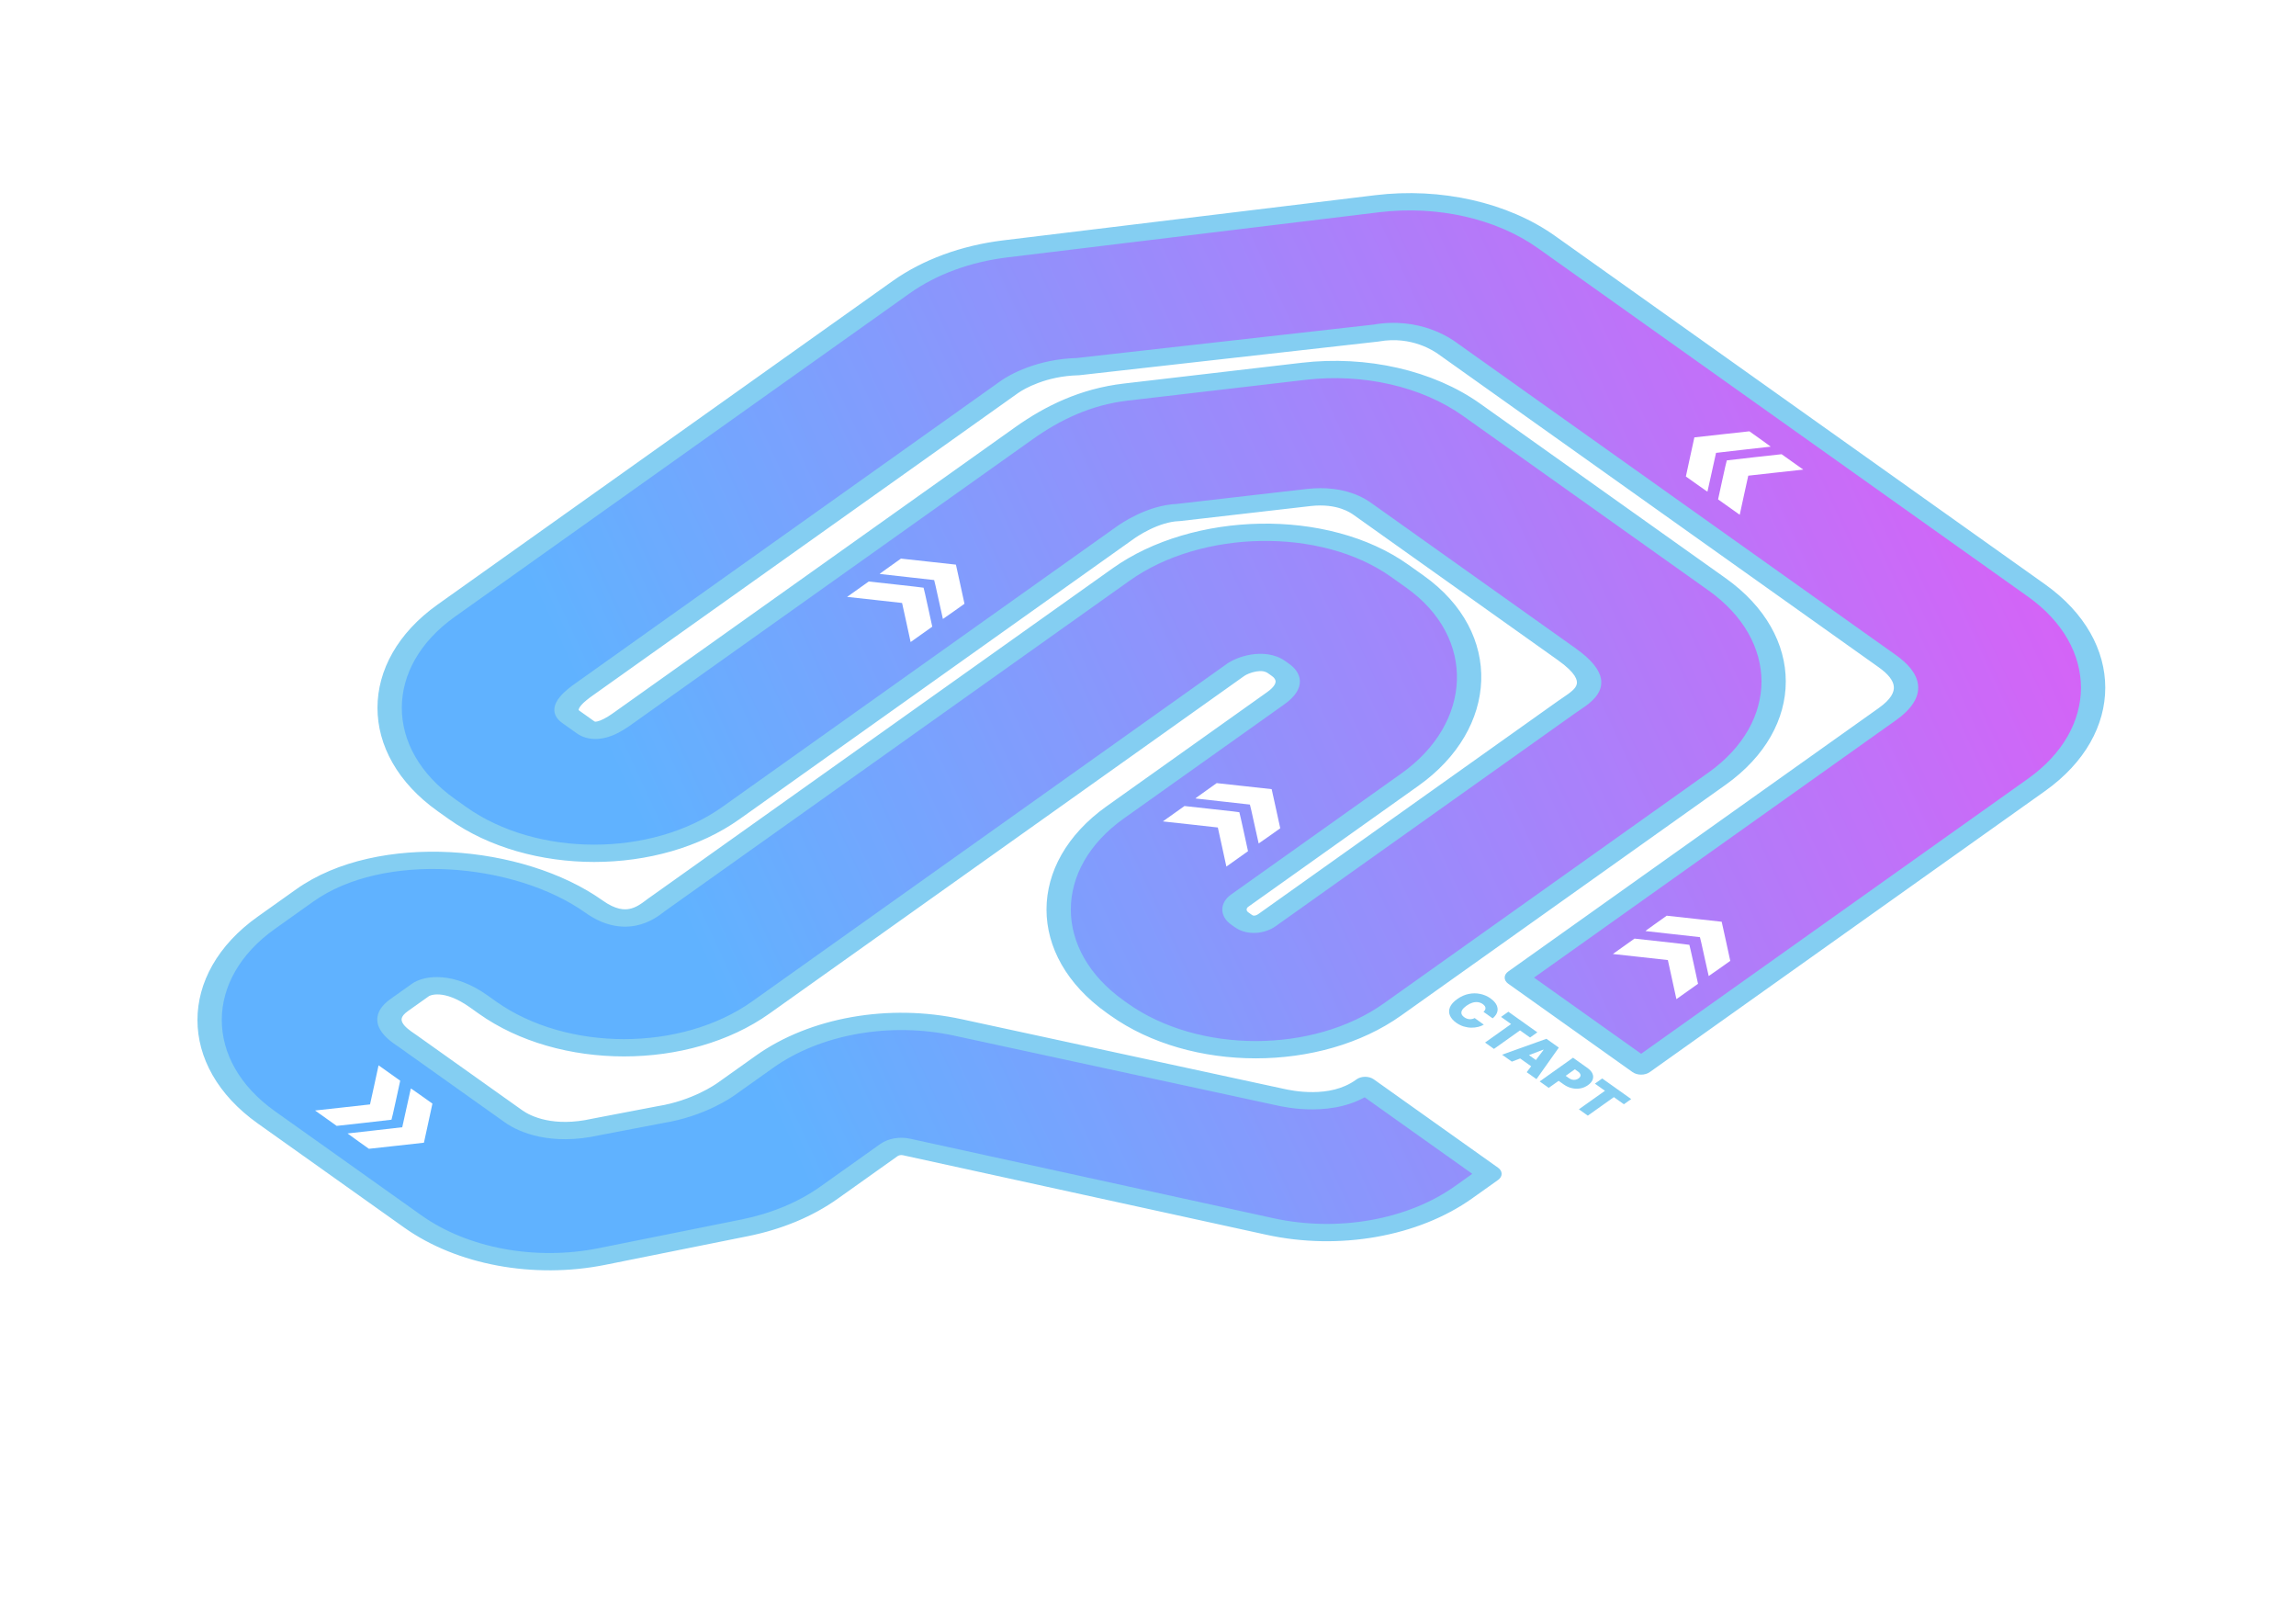 <?xml version="1.0" encoding="UTF-8"?> <svg xmlns="http://www.w3.org/2000/svg" width="653" height="456" viewBox="0 0 653 456" fill="none"> <g opacity="0.7" filter="url(#filter0_f_57_2)"> <path fill-rule="evenodd" clip-rule="evenodd" d="M391.684 57.923C409.268 55.789 427.217 59.85 439.831 68.817L579.186 167.877C600.665 183.145 600.664 207.899 579.186 223.168L466.756 303.088L431.4 277.956L536.759 203.062C544.891 197.281 542.77 192.255 536.759 187.982L411.547 98.975C410.4 98.16 402.698 92.685 391.385 94.696L306.532 104.246C296.279 104.497 289.208 108.519 287.086 110.027L166.171 195.979C164.218 197.367 158.746 201.257 162.282 203.77L166.525 206.786C170.06 209.299 175.179 205.661 177.131 204.273L291.222 123.172C299.358 117.388 308.78 112.81 320.134 111.484L370.725 105.575C388.209 103.532 406.006 107.602 418.534 116.508L488.322 166.117C509.801 181.386 509.801 206.14 488.322 221.408L396.045 287.004C374.566 302.272 339.742 302.272 318.263 287.004L317.203 286.25C295.724 270.982 295.724 246.227 317.203 230.959L362.811 198.538C368.114 194.768 366.178 191.884 364.225 190.496L363.1 189.696C359.211 186.931 353.386 189.062 351.433 190.45L216.376 286.455C194.897 301.724 160.073 301.724 138.594 286.455L136.119 284.696C127.698 278.71 121.519 280.087 119.566 281.475L113.556 285.747C107.35 290.158 113.056 294.029 115.501 295.687C115.702 295.824 115.882 295.946 116.031 296.051L146.083 317.414C149.265 319.676 157.043 323.194 169.417 320.43L187.802 316.911C198.762 315.152 205.936 310.052 206.54 309.623L217.456 301.863C231.862 291.623 253.05 287.882 272.522 292.141L363.872 311.885C363.917 311.895 363.97 311.906 364.03 311.92C366.309 312.426 378.957 315.235 387.957 308.838L388.267 308.618L423.622 333.75L416.242 338.996C401.836 349.236 380.648 352.977 361.176 348.719L257.818 326.112C256.048 325.725 254.121 326.065 252.812 326.996L235.758 339.118C229.111 343.843 220.871 347.279 211.825 349.096L171.227 357.252C152.06 361.102 131.462 357.286 117.378 347.274L75.726 317.665C54.247 302.397 54.247 277.642 75.726 262.374L86.686 254.583C108.165 239.315 147.521 242.536 168.999 257.805C177.801 264.061 183.74 259.533 186.144 257.701C186.347 257.546 186.525 257.41 186.677 257.302L318.906 163.307C340.385 148.039 376.623 147.034 398.102 162.302L402.409 165.363C423.888 180.632 422.474 206.392 400.995 221.66L352.558 256.091C350.605 257.479 350.605 259.729 352.558 261.118L353.619 261.871C355.571 263.259 358.383 263.008 360.336 261.62L445.542 201.051C445.935 200.772 446.358 200.489 446.793 200.197C451.056 197.341 456.45 193.726 445.542 185.972L387.495 144.709C386.356 143.9 381.485 140.437 372.293 141.442L335.17 145.714C327.745 145.966 320.706 150.969 319.967 151.495L207.89 231.164C186.411 246.433 151.587 246.433 130.109 231.164L126.927 228.902C105.448 213.634 105.448 188.88 126.927 173.611L256.293 81.651C264.346 75.927 274.701 72.121 285.927 70.758L391.684 57.923Z" fill="url(#paint0_linear_57_2)"></path> <path d="M439.831 68.817L437.386 70.555L439.831 68.817ZM391.684 57.923L391.102 55.5L391.684 57.923ZM579.186 167.877L581.631 166.138L579.186 167.877ZM579.186 223.168L581.631 224.906L579.186 223.168ZM466.756 303.088L464.311 304.827C464.959 305.288 465.839 305.547 466.756 305.547C467.673 305.547 468.552 305.288 469.201 304.827L466.756 303.088ZM431.4 277.956L428.955 276.218C427.605 277.178 427.605 278.734 428.955 279.694L431.4 277.956ZM391.385 94.696L391.925 97.124C392.025 97.112 392.125 97.098 392.223 97.081L391.385 94.696ZM306.532 104.246L306.651 106.703C306.792 106.699 306.933 106.69 307.072 106.674L306.532 104.246ZM320.134 111.484L319.573 109.058L320.134 111.484ZM370.725 105.575L371.286 108L370.725 105.575ZM317.203 230.959L319.648 232.697L317.203 230.959ZM362.811 198.538L360.366 196.8L362.811 198.538ZM364.225 190.496L361.78 192.234L364.225 190.496ZM363.1 189.696L365.545 187.958L363.1 189.696ZM115.501 295.687L117.888 293.909L117.888 293.909L115.501 295.687ZM169.417 320.43L168.518 318.056C168.472 318.065 168.426 318.075 168.38 318.085L169.417 320.43ZM187.802 316.911L187.04 314.513C186.994 314.521 186.949 314.529 186.903 314.538L187.802 316.911ZM272.522 292.141L271.505 294.49L271.516 294.493L272.522 292.141ZM363.872 311.885L364.889 309.535L364.878 309.533L363.872 311.885ZM364.03 311.92L362.998 314.266L362.998 314.266L364.03 311.92ZM388.267 308.618L390.712 306.88C389.361 305.92 387.172 305.92 385.821 306.88L388.267 308.618ZM423.622 333.75L426.067 335.488C427.417 334.528 427.417 332.972 426.067 332.012L423.622 333.75ZM361.176 348.719L360.159 351.068L361.176 348.719ZM257.818 326.112L256.801 328.461L257.818 326.112ZM211.825 349.096L210.884 346.73L211.825 349.096ZM171.227 357.252L172.167 359.617L171.227 357.252ZM186.144 257.701L188.673 259.377L188.673 259.377L186.144 257.701ZM398.102 162.302L400.547 160.564L398.102 162.302ZM402.409 165.363L399.964 167.102L402.409 165.363ZM360.336 261.62L362.781 263.358L360.336 261.62ZM445.542 201.051L443.097 199.313L445.542 201.051ZM446.793 200.197L449.165 201.986L449.165 201.986L446.793 200.197ZM372.293 141.442L371.767 139.012C371.758 139.013 371.749 139.014 371.74 139.015L372.293 141.442ZM335.17 145.714L335.334 148.17C335.464 148.165 335.594 148.156 335.722 148.141L335.17 145.714ZM319.967 151.495L317.522 149.757L319.967 151.495ZM207.89 231.164L210.335 232.902L207.89 231.164ZM285.927 70.758L286.509 73.181L285.927 70.758ZM442.276 67.078C428.869 57.548 409.792 53.232 391.102 55.5L392.266 60.346C408.745 58.346 425.565 62.152 437.386 70.555L442.276 67.078ZM581.631 166.138L442.276 67.078L437.386 70.555L576.74 169.615L581.631 166.138ZM581.631 224.906C604.46 208.678 604.46 182.367 581.631 166.138L576.74 169.615C596.869 183.923 596.869 207.121 576.74 221.43L581.631 224.906ZM469.201 304.827L581.631 224.906L576.74 221.43L464.311 301.35L469.201 304.827ZM428.955 279.694L464.311 304.827L469.201 301.35L433.846 276.218L428.955 279.694ZM534.314 201.324L428.955 276.218L433.846 279.694L539.204 204.8L534.314 201.324ZM534.314 189.721C537.046 191.663 538.437 193.465 538.614 195.141C538.781 196.721 537.92 198.761 534.314 201.324L539.204 204.8C543.73 201.583 545.874 198.219 545.511 194.773C545.157 191.422 542.483 188.575 539.204 186.244L534.314 189.721ZM409.102 100.713L534.314 189.721L539.204 186.244L413.992 97.237L409.102 100.713ZM392.223 97.081C401.56 95.421 408 99.93 409.102 100.713L413.992 97.237C412.8 96.39 403.837 89.949 390.546 92.311L392.223 97.081ZM307.072 106.674L391.925 97.124L390.844 92.268L305.991 101.818L307.072 106.674ZM289.531 111.765C291.299 110.509 297.587 106.925 306.651 106.703L306.413 101.79C294.97 102.07 287.117 106.529 284.641 108.288L289.531 111.765ZM168.616 197.717L289.531 111.765L284.641 108.288L163.726 194.241L168.616 197.717ZM164.727 202.032C164.567 201.919 164.572 201.887 164.578 201.797C164.59 201.602 164.725 201.228 165.173 200.669C166.078 199.54 167.599 198.44 168.616 197.717L163.726 194.241C162.79 194.906 160.599 196.445 159.164 198.236C158.441 199.137 157.749 200.294 157.669 201.578C157.582 202.968 158.229 204.365 159.837 205.508L164.727 202.032ZM168.97 205.048L164.727 202.032L159.837 205.508L164.079 208.524L168.97 205.048ZM174.686 202.535C173.663 203.262 172.223 204.264 170.754 204.839C170.037 205.119 169.578 205.189 169.354 205.191C169.266 205.192 169.185 205.201 168.97 205.048L164.079 208.524C165.632 209.628 167.517 210.125 169.444 210.107C171.235 210.09 172.84 209.634 174.089 209.146C176.551 208.183 178.647 206.671 179.576 206.011L174.686 202.535ZM288.776 121.434L174.686 202.535L179.576 206.011L293.667 124.91L288.776 121.434ZM319.573 109.058C307.23 110.5 297.183 115.458 288.776 121.434L293.667 124.91C301.532 119.319 310.33 115.12 320.695 113.91L319.573 109.058ZM370.165 103.149L319.573 109.058L320.695 113.91L371.286 108L370.165 103.149ZM420.979 114.77C407.663 105.304 388.747 100.978 370.165 103.149L371.286 108C387.67 106.086 404.348 109.901 416.089 118.246L420.979 114.77ZM490.768 164.379L420.979 114.77L416.089 118.246L485.877 167.856L490.768 164.379ZM490.768 223.147C513.597 206.918 513.597 180.607 490.768 164.379L485.877 167.856C506.006 182.164 506.006 205.362 485.877 219.67L490.768 223.147ZM398.49 288.742L490.768 223.147L485.877 219.67L393.6 285.266L398.49 288.742ZM315.818 288.742C338.647 304.97 375.661 304.97 398.49 288.742L393.6 285.266C373.471 299.574 340.837 299.574 320.708 285.266L315.818 288.742ZM314.757 287.988L315.818 288.742L320.708 285.266L319.648 284.512L314.757 287.988ZM314.757 229.221C291.928 245.449 291.928 271.76 314.757 287.988L319.648 284.512C299.519 270.203 299.519 247.005 319.648 232.697L314.757 229.221ZM360.366 196.8L314.757 229.221L319.648 232.697L365.256 200.276L360.366 196.8ZM361.78 192.234C362.357 192.644 362.757 193.155 362.783 193.707C362.807 194.204 362.554 195.244 360.366 196.8L365.256 200.276C368.371 198.062 369.802 195.775 369.695 193.54C369.591 191.361 368.046 189.735 366.67 188.758L361.78 192.234ZM360.655 191.434L361.78 192.234L366.67 188.758L365.545 187.958L360.655 191.434ZM353.878 192.188C354.414 191.808 355.788 191.163 357.322 190.91C358.74 190.676 359.806 190.831 360.655 191.434L365.545 187.958C362.505 185.797 358.714 185.634 355.759 186.121C352.92 186.589 350.405 187.704 348.988 188.712L353.878 192.188ZM218.821 288.194L353.878 192.188L348.988 188.712L213.93 284.717L218.821 288.194ZM136.149 288.194C158.978 304.422 195.991 304.422 218.821 288.194L213.93 284.717C193.802 299.026 161.167 299.026 141.039 284.717L136.149 288.194ZM133.674 286.434L136.149 288.194L141.039 284.717L138.564 282.958L133.674 286.434ZM122.011 283.213C122.12 283.135 126.05 281.015 133.674 286.434L138.564 282.958C129.345 276.405 120.917 277.038 117.121 279.737L122.011 283.213ZM116.001 287.485L122.011 283.213L117.121 279.737L111.111 284.009L116.001 287.485ZM117.888 293.909C116.589 293.028 115.137 291.995 114.502 290.849C114.22 290.34 114.148 289.885 114.281 289.436C114.416 288.984 114.822 288.324 116.001 287.485L111.111 284.009C109.187 285.376 107.979 286.854 107.514 288.42C107.049 289.99 107.392 291.432 108.067 292.65C109.344 294.956 111.967 296.688 113.113 297.465L117.888 293.909ZM118.476 294.313C118.292 294.183 118.08 294.039 117.888 293.909L113.113 297.465C113.324 297.608 113.471 297.708 113.586 297.79L118.476 294.313ZM148.528 315.676L118.476 294.313L113.586 297.79L143.638 319.152L148.528 315.676ZM168.38 318.085C157.467 320.523 150.984 317.422 148.528 315.676L143.638 319.152C147.545 321.93 156.619 325.866 170.454 322.775L168.38 318.085ZM186.903 314.538L168.518 318.056L170.316 322.803L188.701 319.285L186.903 314.538ZM204.095 307.885C203.608 308.231 197.013 312.913 187.04 314.513L188.564 319.309C200.511 317.391 208.264 311.874 208.986 311.361L204.095 307.885ZM215.011 300.125L204.095 307.885L208.986 311.361L219.902 303.601L215.011 300.125ZM273.539 289.792C252.843 285.265 230.322 289.241 215.011 300.125L219.902 303.601C233.401 294.005 253.258 290.499 271.505 294.49L273.539 289.792ZM364.878 309.533L273.528 289.789L271.516 294.493L362.866 314.237L364.878 309.533ZM365.061 309.574C365.004 309.561 364.943 309.547 364.889 309.535L362.855 314.234C362.891 314.242 362.936 314.252 362.998 314.266L365.061 309.574ZM385.512 307.099C381.837 309.712 377.405 310.48 373.437 310.51C369.428 310.54 366.123 309.809 365.061 309.573L362.998 314.266C364.216 314.536 368.374 315.464 373.51 315.426C378.686 315.387 385.078 314.361 390.403 310.576L385.512 307.099ZM385.821 306.88L385.512 307.099L390.403 310.576L390.712 310.356L385.821 306.88ZM426.067 332.012L390.712 306.88L385.821 310.356L421.177 335.488L426.067 332.012ZM418.687 340.734L426.067 335.488L421.177 332.012L413.797 337.258L418.687 340.734ZM360.159 351.068C380.855 355.595 403.376 351.618 418.687 340.734L413.797 337.258C400.297 346.854 380.44 350.36 362.193 346.369L360.159 351.068ZM256.801 328.461L360.159 351.068L362.193 346.369L258.835 323.762L256.801 328.461ZM255.257 328.734C255.661 328.447 256.255 328.342 256.801 328.461L258.835 323.762C255.84 323.107 252.582 323.683 250.367 325.257L255.257 328.734ZM238.203 340.856L255.257 328.734L250.367 325.257L233.313 337.38L238.203 340.856ZM212.765 351.461C222.38 349.53 231.138 345.879 238.203 340.856L233.313 337.38C227.083 341.808 219.362 345.027 210.884 346.73L212.765 351.461ZM172.167 359.617L212.765 351.461L210.884 346.73L170.286 354.886L172.167 359.617ZM114.933 349.012C129.903 359.653 151.795 363.71 172.167 359.617L170.286 354.886C152.325 358.495 133.022 354.918 119.824 345.536L114.933 349.012ZM73.281 319.403L114.933 349.012L119.824 345.536L78.171 315.927L73.281 319.403ZM73.28 260.636C50.451 276.864 50.451 303.175 73.281 319.403L78.171 315.927C58.042 301.619 58.042 278.421 78.171 264.112L73.28 260.636ZM84.241 252.845L73.28 260.636L78.171 264.112L89.131 256.321L84.241 252.845ZM171.445 256.066C160.071 247.981 144.063 243.137 128.099 242.291C112.126 241.446 95.846 244.596 84.241 252.845L89.131 256.321C99.005 249.302 113.141 246.429 127.586 247.194C142.039 247.959 156.449 252.359 166.554 259.543L171.445 256.066ZM183.614 256.025C182.347 256.991 180.863 258.053 179.031 258.42C177.65 258.697 175.204 258.739 171.445 256.066L166.554 259.543C171.596 263.127 176.521 264.032 180.91 263.152C184.85 262.361 187.537 260.243 188.673 259.377L183.614 256.025ZM184.232 255.564C184.028 255.709 183.804 255.88 183.614 256.025L188.673 259.377C188.89 259.212 189.022 259.111 189.122 259.04L184.232 255.564ZM316.461 161.569L184.232 255.564L189.122 259.04L321.351 165.045L316.461 161.569ZM400.547 160.564C377.606 144.256 339.176 145.422 316.461 161.569L321.351 165.045C341.594 150.656 375.64 149.811 395.657 164.04L400.547 160.564ZM404.854 163.625L400.547 160.564L395.657 164.04L399.964 167.102L404.854 163.625ZM403.44 223.398C426.155 207.251 427.795 179.933 404.854 163.625L399.964 167.102C419.981 181.33 418.792 205.532 398.55 219.922L403.44 223.398ZM355.003 257.829L403.44 223.398L398.55 219.922L350.113 254.353L355.003 257.829ZM355.003 259.379C354.401 258.951 354.401 258.257 355.003 257.829L350.113 254.353C346.81 256.701 346.81 260.508 350.113 262.856L355.003 259.379ZM356.064 260.133L355.003 259.379L350.113 262.856L351.173 263.61L356.064 260.133ZM357.891 259.882C357.415 260.22 356.973 260.322 356.721 260.335C356.531 260.345 356.327 260.32 356.064 260.133L351.173 263.61C354.805 266.191 359.832 265.455 362.781 263.358L357.891 259.882ZM443.097 199.313L357.891 259.882L362.781 263.358L447.988 202.789L443.097 199.313ZM444.421 198.408C443.994 198.695 443.533 199.004 443.097 199.313L447.988 202.789C448.338 202.54 448.723 202.282 449.165 201.986L444.421 198.408ZM443.097 187.71C448.268 191.386 448.69 193.466 448.445 194.521C448.15 195.792 446.739 196.855 444.421 198.408L449.165 201.986C451.11 200.682 454.528 198.51 455.269 195.321C456.06 191.916 453.725 188.312 447.988 184.234L443.097 187.71ZM385.05 146.447L443.097 187.71L447.988 184.234L389.941 142.971L385.05 146.447ZM372.818 143.872C380.366 143.046 384.181 145.83 385.05 146.447L389.941 142.971C388.532 141.969 382.604 137.827 371.767 139.012L372.818 143.872ZM335.722 148.141L372.845 143.869L371.74 139.015L334.617 143.288L335.722 148.141ZM322.412 153.233C322.728 153.008 324.495 151.752 327.01 150.532C329.597 149.278 332.571 148.263 335.334 148.17L335.005 143.259C330.344 143.417 326.086 145.03 323.113 146.471C320.068 147.948 317.945 149.456 317.522 149.757L322.412 153.233ZM210.335 232.902L322.412 153.233L317.522 149.757L205.445 229.426L210.335 232.902ZM127.663 232.902C150.493 249.131 187.506 249.131 210.335 232.902L205.445 229.426C185.317 243.734 152.682 243.734 132.554 229.426L127.663 232.902ZM124.481 230.641L127.663 232.902L132.554 229.426L129.372 227.164L124.481 230.641ZM124.481 171.873C101.652 188.101 101.652 214.412 124.481 230.641L129.372 227.164C109.243 212.856 109.243 189.658 129.372 175.35L124.481 171.873ZM253.848 79.913L124.481 171.873L129.372 175.35L258.738 83.39L253.848 79.913ZM285.345 68.335C273.413 69.783 262.407 73.829 253.848 79.913L258.738 83.39C266.285 78.025 275.989 74.458 286.509 73.181L285.345 68.335ZM391.102 55.5L285.345 68.335L286.509 73.181L392.266 60.346L391.102 55.5Z" fill="#50B9EC"></path> <path d="M481.842 261.211L474.029 260.356L470.976 262.526C468.531 264.263 467.936 264.705 467.996 264.723C468.035 264.738 471.52 265.128 475.741 265.59C479.954 266.053 483.439 266.442 483.473 266.454C483.512 266.464 484.077 268.953 484.732 271.981C485.395 275.009 485.943 277.499 485.965 277.514C485.982 277.526 487.369 276.558 489.047 275.365L492.1 273.196L490.893 267.638C490.229 264.58 489.677 262.075 489.664 262.072C489.655 262.066 486.132 261.679 481.842 261.211Z" fill="white"></path> <path d="M472.637 267.723L464.867 266.868L461.793 269.053L458.719 271.238L458.92 271.266C459.031 271.278 462.542 271.661 466.725 272.121C470.908 272.58 474.337 272.961 474.35 272.97C474.363 272.979 474.898 275.417 475.544 278.39C476.191 281.364 476.73 283.859 476.752 283.941L476.786 284.081L479.86 281.896L482.934 279.711L481.735 274.203C481.076 271.171 480.506 268.667 480.468 268.633C480.438 268.6 476.979 268.198 472.637 267.723Z" fill="white"></path> <path d="M480.678 129.922L479.475 135.476L482.528 137.646C484.973 139.383 485.593 139.806 485.619 139.764C485.64 139.736 486.188 137.259 486.839 134.258C487.49 131.264 488.038 128.786 488.055 128.762C488.068 128.735 491.57 128.333 495.83 127.867C500.09 127.396 503.592 127.006 503.613 126.991C503.63 126.979 502.269 125.993 500.591 124.8L497.538 122.63L489.72 123.488C485.418 123.96 481.894 124.352 481.89 124.361C481.881 124.367 481.338 126.872 480.678 129.922Z" fill="white"></path> <path d="M489.84 136.464L488.637 141.988L491.711 144.173L494.785 146.358L494.824 146.215C494.841 146.136 495.38 143.641 496.027 140.667C496.673 137.694 497.208 135.256 497.221 135.247C497.234 135.238 500.663 134.858 504.846 134.398C509.029 133.938 512.54 133.555 512.655 133.54L512.852 133.515L509.778 131.33L506.704 129.145L498.955 129.997C494.691 130.466 491.167 130.871 491.12 130.898C491.073 130.919 490.508 133.378 489.84 136.464Z" fill="white"></path> <path d="M264.049 159.679L256.236 158.823L253.183 160.993C250.738 162.731 250.143 163.172 250.203 163.191C250.242 163.206 253.727 163.595 257.948 164.058C262.161 164.521 265.646 164.91 265.68 164.922C265.719 164.931 266.284 167.421 266.939 170.449C267.603 173.477 268.151 175.967 268.172 175.982C268.189 175.994 269.576 175.026 271.254 173.833L274.307 171.663L273.1 166.106C272.436 163.048 271.884 160.543 271.871 160.54C271.862 160.534 268.339 160.147 264.049 159.679Z" fill="white"></path> <path d="M254.844 166.191L247.074 165.336L244 167.521L240.926 169.706L241.127 169.733C241.238 169.746 244.749 170.129 248.932 170.589C253.115 171.048 256.544 171.429 256.557 171.438C256.57 171.447 257.105 173.885 257.751 176.858C258.398 179.831 258.937 182.327 258.959 182.409L258.993 182.549L262.067 180.364L265.141 178.179L263.942 172.67C263.283 169.639 262.713 167.134 262.675 167.101C262.645 167.067 259.186 166.666 254.844 166.191Z" fill="white"></path> <path d="M353.852 223.514L346.038 222.659L342.986 224.829C340.541 226.567 339.946 227.008 340.006 227.027C340.045 227.042 343.53 227.431 347.751 227.894C351.964 228.356 355.449 228.746 355.483 228.758C355.521 228.767 356.087 231.257 356.742 234.285C357.405 237.313 357.953 239.803 357.975 239.818C357.992 239.83 359.379 238.862 361.057 237.669L364.11 235.499L362.902 229.942C362.239 226.883 361.687 224.379 361.674 224.376C361.665 224.37 358.142 223.983 353.852 223.514Z" fill="white"></path> <path d="M344.647 230.027L336.876 229.172L333.802 231.357L330.729 233.542L330.93 233.569C331.041 233.582 334.552 233.965 338.735 234.425C342.917 234.884 346.347 235.265 346.36 235.274C346.372 235.283 346.908 237.721 347.554 240.694C348.201 243.667 348.74 246.163 348.761 246.245L348.796 246.385L351.87 244.2L354.944 242.015L353.745 236.506C353.086 233.475 352.516 230.97 352.478 230.937C352.448 230.903 348.988 230.502 344.647 230.027Z" fill="white"></path> <path d="M121.781 319.337L122.984 313.783L119.931 311.613C117.486 309.875 116.866 309.452 116.84 309.495C116.819 309.522 116.271 312 115.62 315C114.969 317.995 114.421 320.472 114.404 320.497C114.391 320.524 110.889 320.926 106.629 321.391C102.369 321.863 98.867 322.253 98.846 322.268C98.829 322.28 100.19 323.266 101.868 324.459L104.921 326.629L112.739 325.771C117.041 325.299 120.565 324.907 120.569 324.897C120.578 324.891 121.121 322.387 121.781 319.337Z" fill="white"></path> <path d="M112.619 312.794L113.822 307.271L110.748 305.086L107.674 302.9L107.635 303.043C107.618 303.123 107.079 305.618 106.432 308.591C105.786 311.565 105.251 314.003 105.238 314.012C105.225 314.021 101.796 314.401 97.613 314.861C93.43 315.32 89.919 315.704 89.804 315.719L89.607 315.743L92.681 317.929L95.755 320.114L103.504 319.262C107.768 318.793 111.292 318.388 111.339 318.361C111.386 318.339 111.951 315.88 112.619 312.794Z" fill="white"></path> <path d="M424.523 289.54L421.911 287.683C422.109 287.516 422.255 287.342 422.351 287.16C422.45 286.98 422.493 286.795 422.481 286.607C422.475 286.418 422.408 286.23 422.282 286.044C422.158 285.855 421.973 285.673 421.726 285.497C421.294 285.19 420.823 285.005 420.313 284.941C419.807 284.879 419.281 284.933 418.734 285.102C418.191 285.273 417.644 285.554 417.095 285.945C416.515 286.358 416.105 286.758 415.868 287.147C415.636 287.535 415.57 287.905 415.669 288.256C415.77 288.605 416.03 288.927 416.447 289.224C416.684 289.393 416.927 289.523 417.174 289.615C417.424 289.705 417.675 289.759 417.929 289.777C418.182 289.794 418.432 289.777 418.679 289.724C418.932 289.671 419.176 289.584 419.41 289.461L422.004 291.331C421.572 291.594 421.05 291.805 420.439 291.963C419.83 292.118 419.171 292.194 418.461 292.19C417.757 292.185 417.036 292.072 416.298 291.851C415.561 291.629 414.844 291.271 414.15 290.778C413.279 290.159 412.685 289.471 412.367 288.713C412.052 287.959 412.056 287.181 412.381 286.379C412.708 285.581 413.396 284.808 414.446 284.062C415.502 283.311 416.595 282.824 417.725 282.6C418.858 282.374 419.955 282.375 421.017 282.604C422.083 282.83 423.041 283.246 423.893 283.851C424.492 284.277 424.961 284.727 425.301 285.201C425.641 285.675 425.843 286.159 425.908 286.653C425.976 287.144 425.897 287.635 425.672 288.124C425.446 288.614 425.063 289.085 424.523 289.54ZM426.914 289.132L428.989 287.658L437.232 293.517L435.157 294.992L432.304 292.964L424.895 298.231L422.357 296.427L429.767 291.16L426.914 289.132ZM429.983 301.848L427.204 299.873L439.819 295.357L443.339 297.858L436.985 306.826L434.206 304.851L439.004 298.491L438.93 298.438L429.983 301.848ZM433.206 298.82L438.43 302.533L436.503 303.903L431.28 300.189L433.206 298.82ZM437.899 307.475L447.383 300.733L451.477 303.643C452.181 304.144 452.658 304.68 452.908 305.253C453.158 305.826 453.178 306.395 452.968 306.962C452.758 307.528 452.316 308.05 451.643 308.529C450.964 309.011 450.225 309.322 449.425 309.46C448.629 309.601 447.824 309.573 447.012 309.378C446.203 309.185 445.438 308.831 444.715 308.318L442.27 306.58L444.271 305.158L446.197 306.527C446.5 306.742 446.81 306.888 447.128 306.965C447.452 307.042 447.77 307.05 448.082 306.991C448.397 306.934 448.689 306.81 448.957 306.619C449.229 306.426 449.402 306.22 449.476 306C449.556 305.781 449.539 305.558 449.425 305.332C449.317 305.106 449.112 304.885 448.809 304.67L447.902 304.025L440.473 309.305L437.899 307.475ZM453.607 308.107L455.682 306.632L463.925 312.492L461.85 313.967L458.997 311.939L451.588 317.206L449.05 315.402L456.46 310.135L453.607 308.107Z" fill="#50B9EC"></path> </g> <defs> <filter id="filter0_f_57_2" x="2.158" y="0.906" width="650.594" height="414.278" filterUnits="userSpaceOnUse" color-interpolation-filters="sRGB"> <feFlood flood-opacity="0" result="BackgroundImageFix"></feFlood> <feBlend mode="normal" in="SourceGraphic" in2="BackgroundImageFix" result="shape"></feBlend> <feGaussianBlur stdDeviation="27" result="effect1_foregroundBlur_57_2"></feGaussianBlur> </filter> <linearGradient id="paint0_linear_57_2" x1="666" y1="67.5" x2="91.5" y2="332" gradientUnits="userSpaceOnUse"> <stop offset="0.03" stop-color="#EC05F1"></stop> <stop offset="0.805" stop-color="#1D92FF"></stop> </linearGradient> </defs> </svg> 